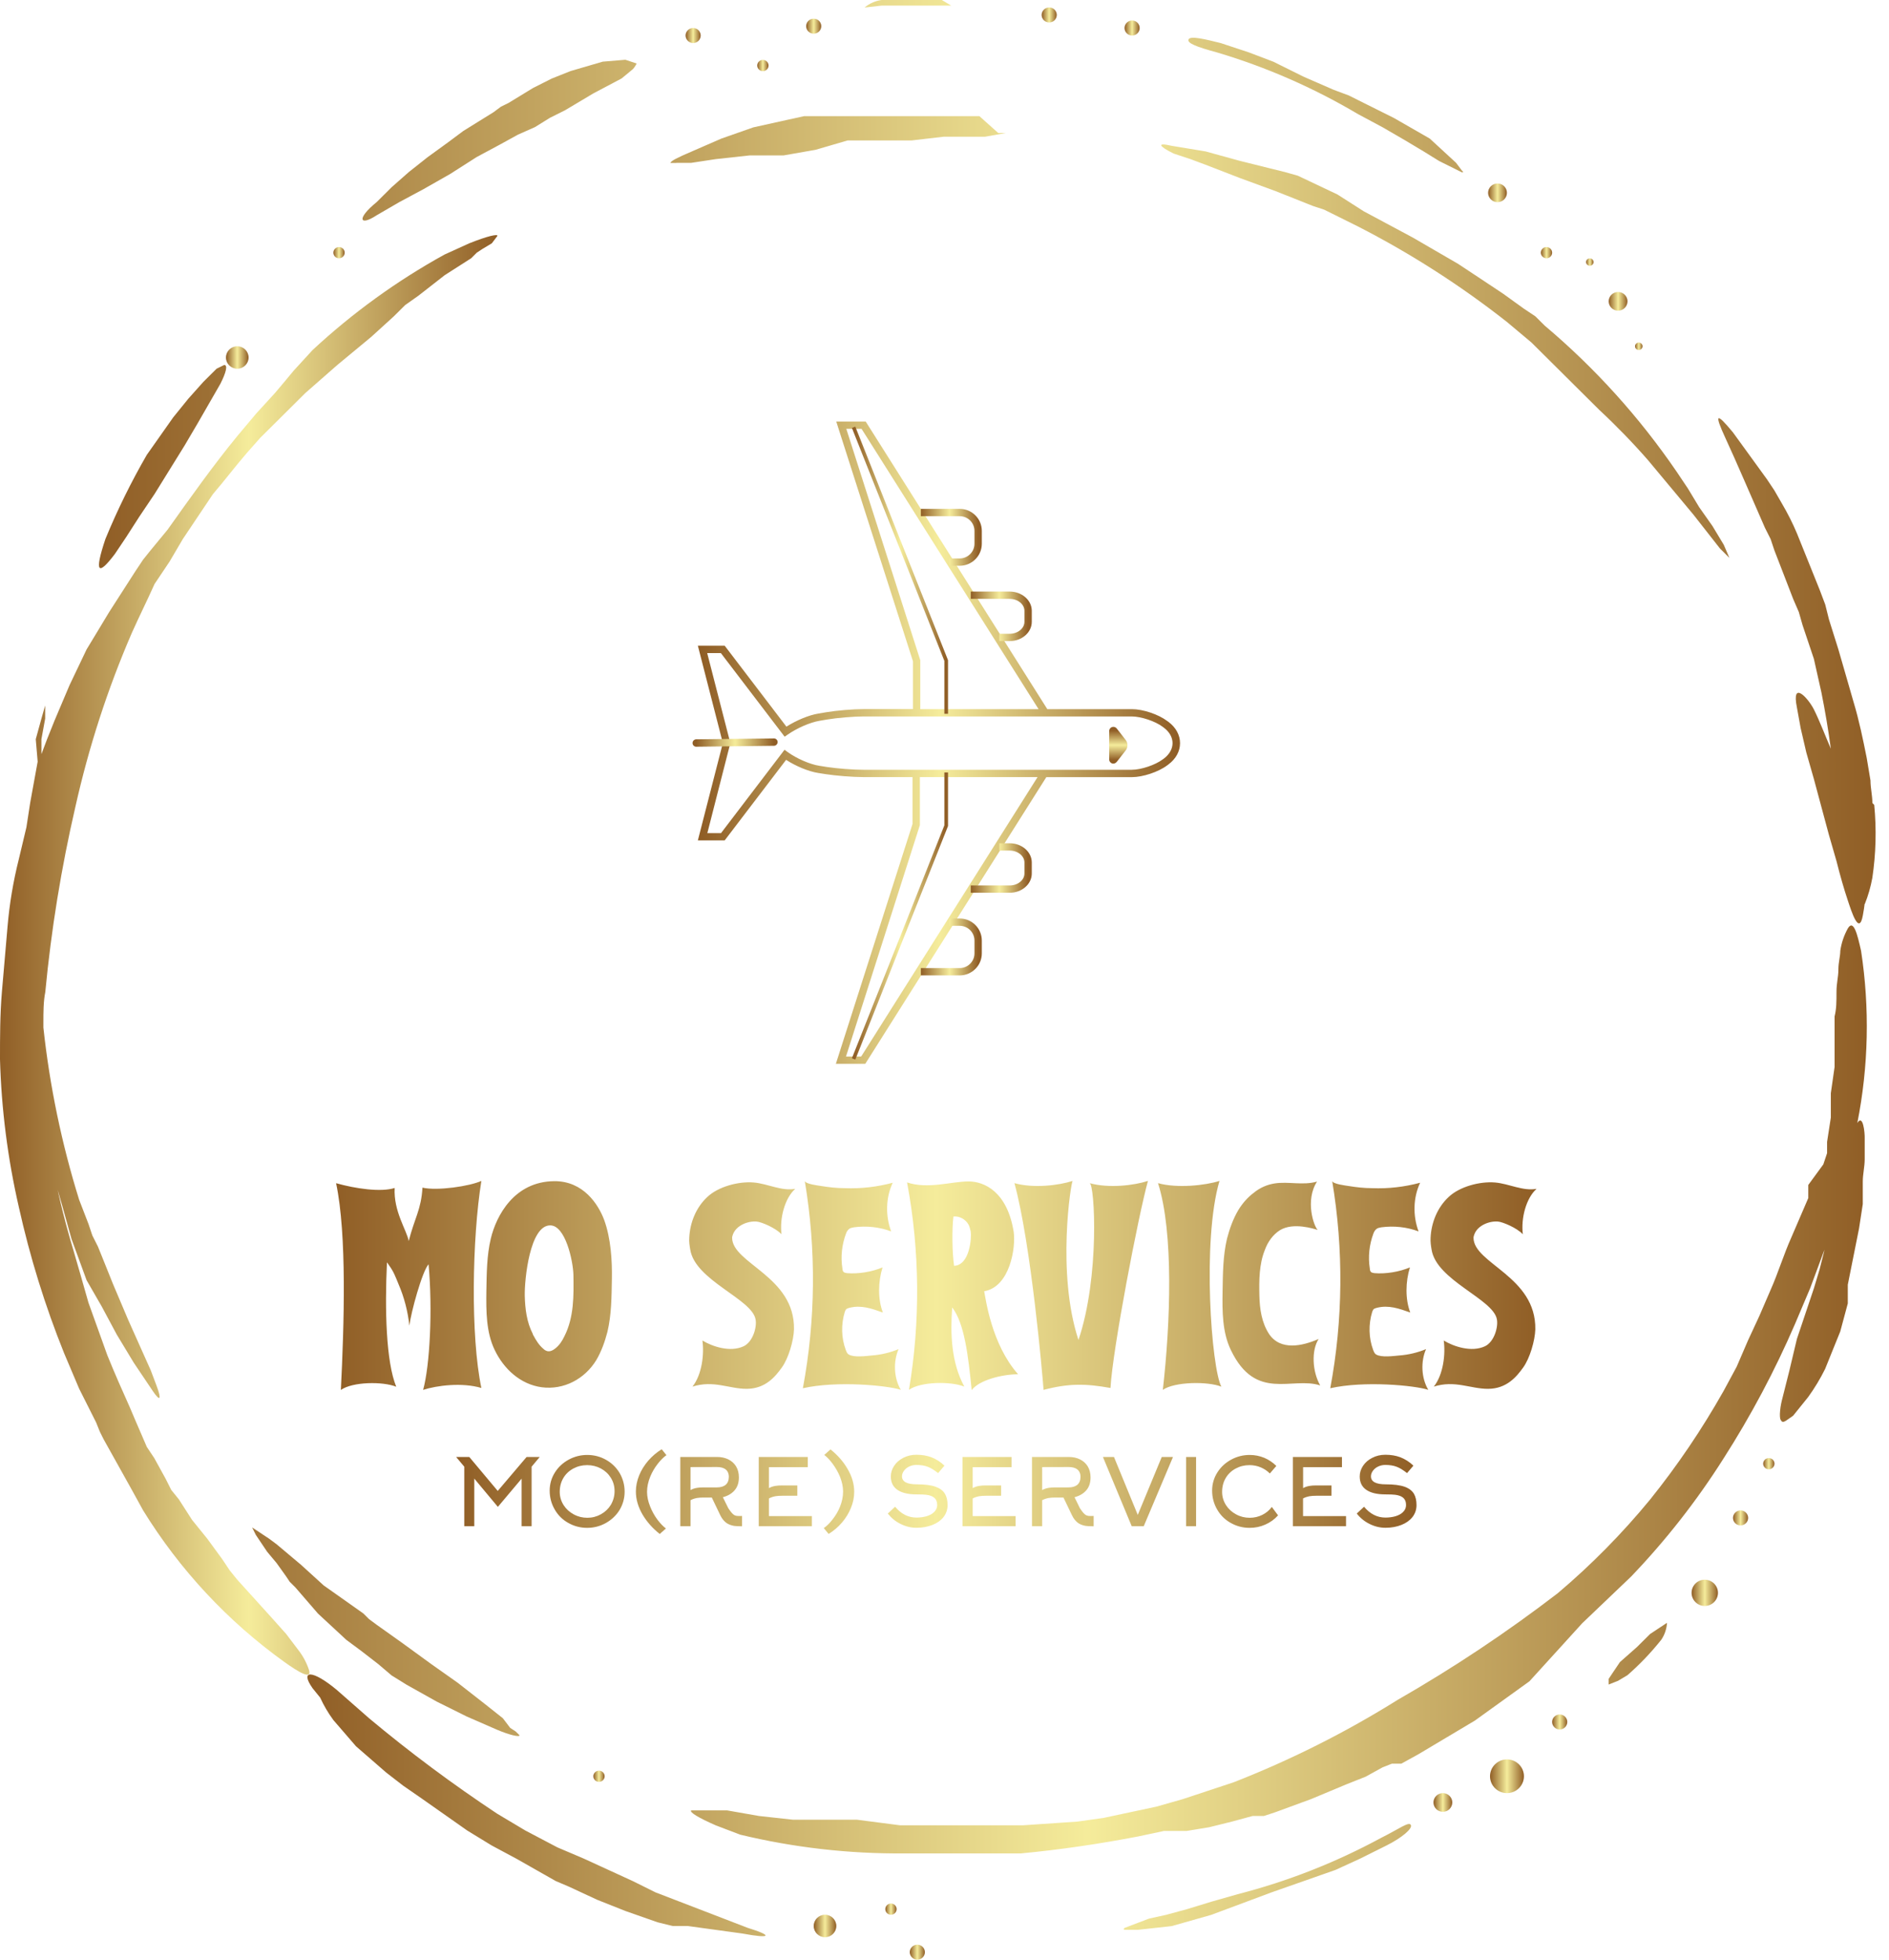 <svg width="135" height="140" viewBox="0 0 135 140" fill="none" xmlns="http://www.w3.org/2000/svg">
<g clip-path="url(#clip0_130_97)">
<path d="M133.812 57.363C133.812 56.826 133.676 56.294 133.676 55.757L133.408 54.152C133.14 52.813 132.868 51.478 132.464 50.139L131.924 48.267L131.383 46.396L130.711 44.259L130.444 43.19L130.039 42.121L129.231 40.115L128.423 38.108C128.113 37.371 127.751 36.657 127.347 35.971L126.807 35.033L126.539 34.631L126.271 34.23L123.847 30.889C122.635 29.419 122.503 29.549 123.307 31.29C124.115 33.031 125.191 35.569 126.135 37.707L126.539 38.509L126.807 39.312L127.479 41.048L128.151 42.789L128.555 43.722L128.823 44.66L129.631 47.068L130.171 49.476C130.439 50.815 130.664 52.15 130.843 53.489C130.439 52.551 130.035 51.483 129.631 50.68C129.227 49.877 128.014 48.543 128.419 50.545L128.686 52.015L129.09 53.755L129.358 54.693L129.626 55.631L130.166 57.638L130.707 59.645L131.247 61.516C131.515 62.585 131.787 63.523 132.055 64.325C132.323 65.128 132.863 66.864 133.131 65.394C133.399 63.924 133.131 64.727 133.267 64.591C133.512 63.989 133.69 63.359 133.808 62.72C134.066 60.993 134.113 59.243 133.944 57.503L133.812 57.363ZM26.922 15.377L28.538 14.439L30.286 13.501L31.231 12.964L32.175 12.427L34.059 11.223L35.807 10.285L37.019 9.618L38.231 9.081L39.307 8.414L40.383 7.877L42.404 6.673L44.424 5.605L45.232 4.937C45.368 4.802 45.5 4.536 45.5 4.536L44.692 4.27L43.075 4.405L40.787 5.073L39.439 5.609L38.095 6.286L36.343 7.355L35.802 7.621L35.262 8.022L34.186 8.689L33.11 9.357L32.034 10.159L30.554 11.233L29.206 12.301L27.994 13.37L26.918 14.439C25.438 15.643 25.71 16.179 26.922 15.377ZM35.939 122.752L34.59 121.683L32.706 120.213L31.762 119.546L30.817 118.879L28.797 117.409L26.913 116.069L26.372 115.668L25.968 115.267L25.024 114.599L24.08 113.932L23.135 113.265L21.519 111.795L19.771 110.325L19.231 109.923L18.019 109.121L18.286 109.657L19.095 110.861L19.767 111.664L20.438 112.602L20.706 113.003L21.11 113.405L22.727 115.276L24.747 117.147L25.287 117.549L25.828 117.95L27.04 118.888L27.984 119.691L29.06 120.358L31.212 121.562L33.364 122.631L35.516 123.569C36.46 123.97 37.132 124.105 37.132 123.97L36.864 123.704L36.46 123.438L35.939 122.752ZM8.208 39.578L9.016 38.374L9.961 36.904L10.501 36.101L11.041 35.299L12.117 33.563L13.193 31.827L14.138 30.221L15.754 27.412C16.158 26.609 16.294 26.073 16.022 26.073L15.481 26.339L15.077 26.74L14.537 27.277L13.461 28.481L12.921 29.148L12.38 29.815L11.436 31.155L10.492 32.494C9.373 34.431 8.382 36.442 7.532 38.509C6.728 40.917 6.996 41.183 8.208 39.578ZM86.964 3.743C90.502 4.793 93.889 6.277 97.061 8.157L98.814 9.095L100.43 10.033L101.773 10.836L102.849 11.503L104.466 12.306C104.602 12.306 104.602 12.306 104.466 12.171L104.062 11.634L102.178 9.898L99.617 8.428L98.541 7.891L97.465 7.355L96.389 6.818L95.313 6.417L93.161 5.479L91.005 4.41L89.252 3.743L87.232 3.075C86.156 2.809 85.08 2.539 84.944 2.809C84.812 3.075 85.484 3.341 86.964 3.743ZM63.002 0.401H67.982L67.31 0H63.002C62.555 0.061 62.137 0.247 61.789 0.537L63.002 0.401Z" fill="url(#paint0_linear_130_97)"/>
<path d="M22.073 119.275C21.895 118.743 21.618 118.244 21.265 117.805L20.457 116.737L19.381 115.533L18.169 114.193L16.957 112.854L16.416 112.187L16.149 111.785L15.881 111.384L14.805 109.914L14.264 109.247L13.724 108.579L12.78 107.109L12.239 106.442L11.835 105.639L11.027 104.169L10.759 103.768L10.492 103.367L10.088 102.429L9.684 101.495L9.284 100.553C8.744 99.349 8.208 98.145 7.668 96.81L6.996 94.939L6.324 93.067L6.056 92.129L5.789 91.191L5.248 89.32C4.708 87.537 4.262 85.755 3.9 83.972V84.238L4.44 86.109L5.112 88.517L6.188 91.457L6.728 92.395L7.269 93.333L8.344 95.34L9.557 97.347L10.905 99.353C11.445 100.156 11.577 100.021 11.173 98.952L10.769 97.883L10.229 96.679L9.153 94.271L8.077 91.733L7.809 91.065L7.541 90.398L7.001 89.059L6.597 88.256L6.329 87.453L5.657 85.713C4.407 81.704 3.552 77.583 3.101 73.411V73.01C3.101 72.343 3.101 71.54 3.237 70.873C3.66 66.416 4.379 61.997 5.389 57.633C6.343 53.373 7.691 49.21 9.43 45.197C9.97 43.993 10.506 42.924 11.046 41.72L12.122 40.115L13.066 38.509L14.142 36.904L15.218 35.299C16.026 34.361 16.835 33.292 17.643 32.359L18.587 31.29L19.128 30.753L19.668 30.217L20.744 29.148L21.284 28.611L21.552 28.345L21.82 28.079L24.108 26.073L26.532 24.066L28.148 22.596L28.957 21.793L29.901 21.126L31.785 19.656L33.669 18.452L34.073 18.051L34.477 17.785L35.149 17.383L35.553 16.847C35.553 16.711 34.881 16.847 33.533 17.383L31.766 18.186C28.355 20.067 25.193 22.358 22.341 25.004L20.993 26.474L20.326 27.277L19.649 28.079L18.305 29.549L16.957 31.155C15.204 33.292 13.593 35.569 11.976 37.842L10.764 39.312L10.229 39.979L9.961 40.381L9.693 40.782L8.749 42.252L7.804 43.722L6.996 45.061L6.592 45.729L6.188 46.396L4.976 48.935L3.9 51.473L3.632 52.141L3.364 52.808L2.96 53.877V52.808L3.228 51.338V50.4L2.96 51.338L2.556 52.808L2.692 54.413L2.424 55.883L2.157 57.353L1.889 59.094L1.348 61.367C0.944 62.972 0.677 64.577 0.54 66.183C0.404 67.788 0.273 69.258 0.136 70.863C0 72.469 0 74.074 0 75.675C0.099 79.231 0.55 82.768 1.348 86.24C2.138 89.796 3.218 93.287 4.581 96.67L5.657 99.209L6.869 101.617L7.137 102.284L7.405 102.821L8.077 104.025L8.749 105.229L9.42 106.433L10.229 107.903C12.841 112.14 16.271 115.822 20.326 118.734C21.265 119.406 22.341 120.078 22.073 119.275Z" fill="url(#paint1_linear_130_97)"/>
<path d="M53.44 137.727L46.844 135.189L46.036 134.787L45.227 134.386L43.475 133.583L41.727 132.781L40.783 132.379L39.838 131.978L37.55 130.774L35.53 129.57C32.354 127.465 29.295 125.193 26.377 122.752L24.089 120.745C22.341 119.275 21.397 119.275 22.341 120.61L22.881 121.277C23.14 121.842 23.455 122.379 23.826 122.883L25.442 124.754L27.594 126.625L28.806 127.563L30.155 128.497L33.387 130.769L35.135 131.838L36.888 132.776L38.772 133.845L39.716 134.381L40.66 134.783L42.681 135.721L44.701 136.523L46.989 137.326L48.065 137.592H49.141L53.046 138.129C55.193 138.53 55.193 138.264 53.44 137.727ZM83.868 10.967L85.08 11.368L86.156 11.769L88.58 12.707L91.136 13.645L91.808 13.911L92.48 14.177L93.828 14.714L94.636 14.98L95.445 15.381L97.061 16.184C100.82 18.111 104.381 20.393 107.698 23.002L109.451 24.472L110.259 25.275L111.067 26.077L112.683 27.683L113.087 28.084L113.491 28.485L114.3 29.288C115.526 30.431 116.696 31.635 117.8 32.9L121.033 36.778L121.977 37.982L122.921 39.186L123.593 39.853L123.189 38.915L122.381 37.576L121.437 36.237L120.628 34.897L119.82 33.693C117.166 29.811 113.999 26.301 110.395 23.263L109.723 22.596L108.915 22.059L107.435 20.991L106.627 20.454L105.819 19.917L104.203 18.849L102.586 17.911L100.97 16.973L99.218 16.035L97.465 15.097L95.581 13.893L92.752 12.553L91.808 12.287L90.732 12.021L88.58 11.485L86.156 10.817L83.731 10.416C82.655 10.164 82.792 10.43 83.868 10.967ZM132.736 80.229C133.54 76.174 133.629 72.011 133.004 67.928C132.736 66.724 132.464 65.655 132.06 66.323C131.783 66.822 131.599 67.363 131.519 67.928C131.519 68.329 131.383 68.731 131.383 69.267C131.383 69.804 131.247 70.205 131.247 70.873C131.247 71.54 131.247 72.077 131.111 72.613V76.225L130.843 78.097V79.837L130.575 81.578V82.381L130.307 83.183L129.231 84.653V85.591L128.827 86.529L128.423 87.467L128.019 88.405C127.479 89.609 127.075 90.944 126.539 92.148L125.731 94.019L124.923 95.76L124.519 96.698L124.115 97.636L123.175 99.377C121.639 102.097 119.886 104.692 117.922 107.133C115.93 109.555 113.722 111.795 111.325 113.82C107.689 116.611 103.864 119.159 99.88 121.441C96.168 123.76 92.25 125.729 88.167 127.325L84.53 128.529L82.646 129.066L80.762 129.467L78.878 129.869L76.994 130.135L73.089 130.401H64.336L61.24 129.999H56.663L54.239 129.733L51.951 129.332H49.395C49.259 129.467 49.935 129.869 51.148 130.401L52.9 131.068C56.734 131.992 60.667 132.44 64.613 132.407H72.963C75.791 132.141 78.483 131.74 81.307 131.203L83.191 130.802H84.807L86.424 130.536L88.04 130.135L89.52 129.733H90.328L91.136 129.467L93.692 128.529L96.248 127.461L96.92 127.195L97.592 126.929L98.804 126.261L99.476 125.995H100.148L101.36 125.328L103.38 124.124L105.401 122.92L109.305 120.111L113.073 115.967L116.574 112.625C119.05 110.04 121.258 107.221 123.17 104.202C125.134 101.136 126.845 97.916 128.287 94.575L129.363 92.036L130.307 89.497L130.575 88.83V88.564L130.035 90.701L129.631 92.041L129.227 93.245L128.823 94.449L128.418 95.653L127.878 97.925L127.338 100.067C127.263 100.375 127.216 100.688 127.202 101.005C127.202 101.271 127.202 101.407 127.338 101.542C127.474 101.677 127.742 101.407 128.146 101.141L129.222 99.806C129.682 99.171 130.086 98.499 130.434 97.799L130.974 96.46L131.515 95.125L132.055 93.119V91.779L132.323 90.44L132.591 89.101L132.859 87.761L133.126 86.021V84.415C133.126 83.879 133.263 83.347 133.263 82.81V81.34C133.277 80.897 133.14 79.562 132.736 80.229ZM48.324 11.634H49.4L51.152 11.368L53.577 11.102H56.001L58.289 10.701L60.577 10.033H65.154L67.442 9.767H70.402L71.882 9.501H71.341L69.993 8.297H57.472L56.259 8.563L53.835 9.1L51.547 9.903L49.395 10.841C48.451 11.242 47.915 11.508 47.915 11.643H48.324V11.634ZM98.677 131.311C95.445 133.061 92.01 134.409 88.444 135.324L86.56 135.861L84.807 136.397L83.327 136.799L82.115 137.065L80.363 137.732C80.226 137.867 80.363 137.867 80.499 137.867H81.307L83.731 137.601L86.56 136.799L87.636 136.397L88.712 135.996L89.788 135.595L90.864 135.193L93.152 134.391L95.44 133.588L97.192 132.785L99.077 131.847C100.153 131.311 100.961 130.643 100.829 130.377C100.698 130.107 100.021 130.639 98.677 131.311ZM117.927 116.732L116.982 117.67L115.77 118.739L115.23 119.541L114.962 119.943V120.344L115.634 120.078L116.306 119.677C117.189 118.907 118.002 118.053 118.73 117.138C118.97 116.779 119.111 116.363 119.134 115.934L117.927 116.732Z" fill="url(#paint2_linear_130_97)"/>
<path d="M58.961 138.395C59.407 138.395 59.769 138.035 59.769 137.592C59.769 137.149 59.407 136.789 58.961 136.789C58.515 136.789 58.153 137.149 58.153 137.592C58.153 138.035 58.515 138.395 58.961 138.395Z" fill="url(#paint3_linear_130_97)"/>
<path d="M65.558 140C65.854 140 66.098 139.762 66.098 139.463C66.098 139.169 65.858 138.927 65.558 138.927C65.262 138.927 65.017 139.165 65.017 139.463C65.022 139.762 65.262 140 65.558 140Z" fill="url(#paint4_linear_130_97)"/>
<path d="M42.808 127.297C43.029 127.297 43.212 127.115 43.212 126.896C43.212 126.677 43.029 126.495 42.808 126.495C42.582 126.495 42.404 126.677 42.404 126.896C42.404 127.115 42.582 127.297 42.808 127.297Z" fill="url(#paint5_linear_130_97)"/>
<path d="M63.674 136.789C63.899 136.789 64.078 136.612 64.078 136.388C64.078 136.164 63.899 135.987 63.674 135.987C63.448 135.987 63.27 136.164 63.27 136.388C63.27 136.612 63.448 136.789 63.674 136.789Z" fill="url(#paint6_linear_130_97)"/>
<path d="M103.117 129.435C103.488 129.435 103.789 129.136 103.789 128.767C103.789 128.399 103.488 128.1 103.117 128.1C102.746 128.1 102.445 128.399 102.445 128.767C102.445 129.136 102.746 129.435 103.117 129.435Z" fill="url(#paint7_linear_130_97)"/>
<path d="M107.698 128.1C108.37 128.1 108.91 127.559 108.91 126.896C108.91 126.233 108.37 125.692 107.698 125.692C107.031 125.692 106.486 126.233 106.486 126.896C106.486 127.559 107.026 128.1 107.698 128.1Z" fill="url(#paint8_linear_130_97)"/>
<path d="M111.466 123.555C111.762 123.555 112.007 123.317 112.007 123.018C112.007 122.724 111.767 122.481 111.466 122.481C111.166 122.481 110.926 122.719 110.926 123.018C110.926 123.312 111.17 123.555 111.466 123.555Z" fill="url(#paint9_linear_130_97)"/>
<path d="M121.831 114.73C122.353 114.73 122.776 114.31 122.776 113.792C122.776 113.274 122.353 112.854 121.831 112.854C121.31 112.854 120.892 113.274 120.892 113.792C120.892 114.31 121.314 114.73 121.831 114.73Z" fill="url(#paint10_linear_130_97)"/>
<path d="M124.392 108.976C124.688 108.976 124.932 108.738 124.932 108.439C124.932 108.145 124.693 107.903 124.392 107.903C124.096 107.903 123.852 108.141 123.852 108.439C123.852 108.738 124.091 108.976 124.392 108.976Z" fill="url(#paint11_linear_130_97)"/>
<path d="M126.412 104.967C126.633 104.967 126.816 104.79 126.816 104.566C126.816 104.342 126.638 104.165 126.412 104.165C126.187 104.165 126.008 104.347 126.008 104.566C126.008 104.785 126.187 104.967 126.412 104.967Z" fill="url(#paint12_linear_130_97)"/>
<path d="M58.153 2.408C58.449 2.408 58.693 2.17 58.693 1.871C58.693 1.573 58.454 1.335 58.153 1.335C57.852 1.335 57.613 1.573 57.613 1.871C57.613 2.17 57.857 2.408 58.153 2.408Z" fill="url(#paint13_linear_130_97)"/>
<path d="M49.536 3.075C49.832 3.075 50.076 2.837 50.076 2.539C50.076 2.245 49.837 2.002 49.536 2.002C49.235 2.002 48.996 2.24 48.996 2.539C49 2.837 49.24 3.075 49.536 3.075Z" fill="url(#paint14_linear_130_97)"/>
<path d="M54.521 5.082C54.746 5.082 54.925 4.905 54.925 4.681C54.925 4.461 54.746 4.279 54.521 4.279C54.295 4.279 54.117 4.457 54.117 4.681C54.117 4.9 54.295 5.082 54.521 5.082Z" fill="url(#paint15_linear_130_97)"/>
<path d="M74.983 1.605C75.279 1.605 75.523 1.367 75.523 1.069C75.523 0.77 75.284 0.532 74.983 0.532C74.687 0.532 74.442 0.77 74.442 1.069C74.442 1.367 74.687 1.605 74.983 1.605Z" fill="url(#paint16_linear_130_97)"/>
<path d="M80.908 2.539C81.204 2.539 81.448 2.301 81.448 2.002C81.448 1.708 81.208 1.465 80.908 1.465C80.607 1.465 80.367 1.703 80.367 2.002C80.367 2.301 80.607 2.539 80.908 2.539Z" fill="url(#paint17_linear_130_97)"/>
<path d="M107.022 14.443C107.393 14.443 107.694 14.145 107.694 13.776C107.694 13.407 107.393 13.109 107.022 13.109C106.65 13.109 106.35 13.407 106.35 13.776C106.35 14.14 106.65 14.443 107.022 14.443Z" fill="url(#paint18_linear_130_97)"/>
<path d="M110.522 18.452C110.743 18.452 110.926 18.275 110.926 18.051C110.926 17.831 110.743 17.649 110.522 17.649C110.296 17.649 110.118 17.827 110.118 18.051C110.118 18.275 110.301 18.452 110.522 18.452Z" fill="url(#paint19_linear_130_97)"/>
<path d="M115.639 22.195C116.01 22.195 116.311 21.896 116.311 21.527C116.311 21.159 116.01 20.86 115.639 20.86C115.267 20.86 114.967 21.159 114.967 21.527C114.967 21.896 115.267 22.195 115.639 22.195Z" fill="url(#paint20_linear_130_97)"/>
<path d="M117.119 25.004C117.269 25.004 117.386 24.883 117.386 24.738C117.386 24.589 117.264 24.472 117.119 24.472C116.968 24.472 116.851 24.593 116.851 24.738C116.851 24.887 116.973 25.004 117.119 25.004Z" fill="url(#paint21_linear_130_97)"/>
<path d="M113.618 18.988C113.769 18.988 113.886 18.867 113.886 18.723C113.886 18.573 113.764 18.456 113.618 18.456C113.468 18.456 113.35 18.578 113.35 18.723C113.35 18.867 113.473 18.988 113.618 18.988Z" fill="url(#paint22_linear_130_97)"/>
<path d="M24.23 18.452C24.451 18.452 24.634 18.275 24.634 18.051C24.634 17.831 24.456 17.649 24.23 17.649C24.009 17.649 23.826 17.827 23.826 18.051C23.826 18.275 24.005 18.452 24.23 18.452Z" fill="url(#paint23_linear_130_97)"/>
<path d="M16.957 26.343C17.403 26.343 17.765 25.984 17.765 25.541C17.765 25.097 17.403 24.738 16.957 24.738C16.51 24.738 16.149 25.097 16.149 25.541C16.149 25.984 16.51 26.343 16.957 26.343Z" fill="url(#paint24_linear_130_97)"/>
<path d="M61.837 76.001H59.736L65.215 58.865V55.515H61.705C60.958 55.515 59.764 55.421 59.036 55.309L58.472 55.221C57.791 55.113 56.88 54.74 56.18 54.283L51.791 60.037H49.874L51.66 53.083L49.874 46.13H51.791L56.203 51.912C56.917 51.459 57.8 51.091 58.477 50.979L59.055 50.881C59.783 50.759 60.981 50.657 61.719 50.657H65.248V47.245L59.764 30.114H61.86L61.865 30.109L74.847 50.661H80.889C81.683 50.661 82.796 51.035 83.421 51.511L83.506 51.571C84.041 51.973 84.333 52.514 84.333 53.093C84.333 53.671 84.037 54.213 83.506 54.609L83.501 54.614L83.417 54.675C82.787 55.151 81.673 55.519 80.889 55.519H74.776L61.837 76.001ZM60.46 75.479H61.545L74.151 55.515H65.741V58.945L60.46 75.479ZM50.551 59.519H51.528L56.067 53.564L56.278 53.718C56.927 54.189 57.885 54.605 58.552 54.707L59.116 54.796C59.821 54.903 60.977 54.992 61.7 54.992H80.884C81.551 54.992 82.566 54.651 83.097 54.25L83.182 54.189C83.576 53.891 83.797 53.499 83.797 53.093C83.797 52.682 83.581 52.29 83.182 51.991L83.097 51.926C82.566 51.525 81.551 51.184 80.879 51.184H61.71C60.991 51.184 59.835 51.282 59.13 51.399L58.552 51.497C57.89 51.609 56.959 52.015 56.283 52.486L56.076 52.631L51.519 46.657H50.541L52.195 53.088L50.551 59.519ZM65.774 50.661H74.222L61.573 30.637H60.483L65.769 47.166V50.661H65.774Z" fill="url(#paint25_linear_130_97)"/>
<path d="M68.584 69.683H65.811V69.16H68.584C69.166 69.16 69.641 68.689 69.641 68.11V67.191C69.641 66.612 69.166 66.141 68.584 66.141H67.851V65.618H68.584C69.457 65.618 70.167 66.323 70.167 67.191V68.11C70.167 68.978 69.457 69.683 68.584 69.683Z" fill="url(#paint26_linear_130_97)"/>
<path d="M68.584 40.418H67.851V39.895H68.584C69.166 39.895 69.641 39.424 69.641 38.845V37.926C69.641 37.347 69.166 36.876 68.584 36.876H65.811V36.353H68.584C69.457 36.353 70.167 37.058 70.167 37.926V38.845C70.167 39.713 69.457 40.418 68.584 40.418Z" fill="url(#paint27_linear_130_97)"/>
<path d="M72.154 63.779H69.378V63.257H72.154C72.737 63.257 73.212 62.874 73.212 62.403V61.619C73.212 61.147 72.737 60.765 72.154 60.765H71.421V60.242H72.154C73.028 60.242 73.738 60.858 73.738 61.619V62.403C73.738 63.163 73.028 63.779 72.154 63.779Z" fill="url(#paint28_linear_130_97)"/>
<path d="M72.154 45.799H71.421V45.276H72.154C72.737 45.276 73.212 44.893 73.212 44.422V43.638C73.212 43.167 72.737 42.784 72.154 42.784H69.378V42.261H72.154C73.028 42.261 73.738 42.877 73.738 43.638V44.422C73.738 45.183 73.028 45.799 72.154 45.799Z" fill="url(#paint29_linear_130_97)"/>
<path d="M80.24 53.032C80.33 53.144 80.33 53.331 80.24 53.447L79.611 54.255C79.569 54.31 79.531 54.297 79.531 54.227V52.252C79.531 52.178 79.569 52.169 79.611 52.224L80.24 53.032Z" fill="url(#paint30_linear_130_97)"/>
<path d="M79.564 54.553C79.531 54.553 79.498 54.549 79.475 54.539C79.376 54.507 79.268 54.409 79.268 54.227V52.253C79.268 52.071 79.371 51.973 79.475 51.94C79.573 51.907 79.719 51.921 79.827 52.066L80.452 52.869C80.616 53.074 80.616 53.391 80.452 53.606L79.822 54.413C79.742 54.516 79.648 54.553 79.564 54.553ZM79.794 52.887V53.587L80.029 53.284C80.048 53.261 80.043 53.209 80.029 53.191L79.794 52.887ZM79.404 52.383C79.404 52.388 79.404 52.388 79.404 52.383V52.383Z" fill="url(#paint31_linear_130_97)"/>
<path d="M49.757 53.345C49.611 53.345 49.494 53.228 49.494 53.083C49.494 52.939 49.611 52.817 49.757 52.817L55.306 52.752C55.306 52.752 55.306 52.752 55.31 52.752C55.456 52.752 55.574 52.869 55.574 53.013C55.574 53.158 55.456 53.279 55.31 53.279L49.757 53.345Z" fill="url(#paint32_linear_130_97)"/>
<path d="M67.752 50.993H67.489V47.213L60.883 30.571L61.127 30.478L67.752 47.166V50.993Z" fill="url(#paint33_linear_130_97)"/>
<path d="M61.127 75.698L60.883 75.605L60.93 75.483L67.489 58.963V55.183H67.752V59.01L67.743 59.033L61.127 75.698Z" fill="url(#paint34_linear_130_97)"/>
<path d="M34.402 84.364C33.74 88.475 33.622 95.452 34.402 99.157C33.03 98.747 31.221 98.975 30.239 99.293C30.719 97.566 30.925 93.567 30.629 90.319C30.174 90.818 29.37 93.749 29.257 94.705C29.145 93.683 28.891 92.685 28.477 91.728C28.271 91.229 28.134 90.841 27.815 90.412C27.768 90.323 27.702 90.253 27.655 90.183C27.495 93.548 27.585 97.272 28.318 99.069C27.359 98.681 25.207 98.705 24.361 99.297C24.592 94.64 24.799 88.209 24.019 84.527C25.39 84.915 27.223 85.185 28.205 84.868C28.116 86.548 29.074 87.892 29.21 88.662C29.624 87.024 30.103 86.413 30.192 84.845C31.25 85.087 33.556 84.747 34.402 84.364ZM43.179 87.155C43.658 88.471 43.752 90.062 43.729 91.359C43.705 92.657 43.705 93.903 43.409 95.153C43.226 95.858 42.972 96.563 42.61 97.174C41.788 98.513 40.299 99.311 38.72 99.106C37.188 98.901 36 97.79 35.356 96.446C34.74 95.172 34.74 93.674 34.759 92.241C34.783 90.967 34.783 89.717 35.079 88.471C35.469 86.856 36.747 84.406 39.608 84.383C41.69 84.364 42.765 86.044 43.179 87.155ZM38.076 95.293C38.076 95.34 38.1 95.363 38.123 95.405C38.307 95.746 38.513 96.087 38.809 96.339C39.082 96.614 39.359 96.591 39.678 96.339C39.974 96.11 40.181 95.793 40.341 95.452C41.027 94.089 41.004 92.568 40.98 91.065C40.956 90.09 40.407 87.519 39.312 87.542C37.87 87.542 37.48 91.383 37.503 92.563C37.527 93.52 37.644 94.453 38.076 95.293ZM56.743 94.971C56.72 95.765 56.353 97.039 55.874 97.697C55.418 98.331 54.709 99.218 53.356 99.218C52.097 99.218 51.002 98.583 49.489 99.059C50.175 98.196 50.335 96.717 50.198 95.765C50.908 96.199 52.191 96.628 53.149 96.175C53.812 95.858 54.112 94.789 53.995 94.243C53.722 92.787 49.672 91.471 49.329 89.269C49.282 88.998 49.235 88.699 49.259 88.429C49.306 87.36 49.738 86.268 50.541 85.521C51.321 84.77 52.783 84.387 53.858 84.476C54.888 84.565 55.851 85.111 56.833 84.929C56.076 85.61 55.71 87.043 55.851 88.177C55.437 87.724 54.408 87.29 54.065 87.267C53.445 87.22 52.646 87.537 52.393 88.153C52.369 88.223 52.322 88.335 52.322 88.424C52.331 90.272 56.814 91.177 56.743 94.971ZM57.378 99.176C58.294 94.29 58.336 89.269 57.514 84.359C57.537 84.588 58.519 84.7 58.656 84.723C59.229 84.817 59.797 84.882 60.371 84.882C61.536 84.929 62.682 84.793 63.8 84.495C63.298 85.563 63.274 86.856 63.688 87.971C62.842 87.654 61.926 87.561 61.033 87.677C60.897 87.701 60.784 87.724 60.69 87.789C60.577 87.878 60.507 87.995 60.46 88.13C60.164 88.923 60.07 89.787 60.206 90.631C60.206 90.725 60.23 90.79 60.277 90.86C60.347 90.93 60.436 90.93 60.53 90.953C61.353 91.023 62.316 90.86 63.072 90.543C62.753 91.565 62.729 92.815 63.096 93.767C62.273 93.473 61.541 93.221 60.718 93.427C60.629 93.45 60.559 93.473 60.488 93.515C60.441 93.562 60.394 93.651 60.375 93.721C60.103 94.607 60.122 95.583 60.446 96.446C60.493 96.558 60.535 96.693 60.653 96.763C61.019 96.992 61.888 96.875 62.321 96.833C62.959 96.787 63.627 96.628 64.219 96.381C63.829 97.267 63.876 98.448 64.378 99.288C63.392 98.971 59.802 98.63 57.378 99.176ZM70.336 92.246C70.449 92.815 70.862 96.04 72.76 98.177C71.638 98.177 69.97 98.588 69.443 99.311C69.194 96.81 68.917 94.519 68.048 93.403C67.912 95.289 67.977 97.333 68.917 99.059C67.959 98.672 65.807 98.695 64.961 99.288C65.783 94.402 65.741 89.357 64.825 84.471C66.309 84.971 68.006 84.401 69.218 84.401C70.341 84.401 71.985 85.129 72.446 88.013C72.601 89.11 72.187 91.929 70.336 92.246ZM68.184 90.431C69.307 90.384 69.443 88.433 69.373 87.976C69.326 87.817 69.302 87.635 69.213 87.477C69.006 87.113 68.574 86.861 68.137 86.907C68.024 87.817 68.048 89.521 68.184 90.431ZM82.04 84.364C81.354 86.842 79.522 96.339 79.362 99.157C77.6 98.84 76.388 98.817 74.579 99.293C74.508 98.271 73.686 88.863 72.497 84.523C73.869 84.91 75.678 84.681 76.66 84.364C76.547 84.411 75.495 90.953 77.074 95.727C78.605 91.205 78.239 84.616 77.872 84.523C79.249 84.91 81.077 84.681 82.04 84.364ZM87.152 84.364C85.893 88.634 86.579 97.771 87.288 99.064C86.33 98.677 83.948 98.7 83.102 99.293C83.651 94.5 83.882 88.046 82.759 84.523C84.131 84.91 86.165 84.681 87.152 84.364ZM89.614 85.204C90.027 84.863 90.53 84.635 91.08 84.546C92.085 84.387 93.114 84.705 94.124 84.411C93.255 85.75 93.894 87.612 94.171 87.864C93.918 87.794 92.433 87.295 91.47 87.887C90.967 88.205 90.6 88.727 90.394 89.297C89.98 90.319 89.98 91.481 90.004 92.568C90.027 93.52 90.164 94.477 90.69 95.293C91.512 96.521 93.091 96.157 94.237 95.657C93.711 96.474 93.781 97.977 94.35 98.975C92.339 98.317 89.75 100.156 87.969 96.455C87.349 95.181 87.349 93.683 87.373 92.251C87.396 90.977 87.396 89.726 87.692 88.48C87.875 87.775 88.129 87.071 88.491 86.459C88.787 85.974 89.153 85.545 89.614 85.204ZM95.069 99.176C95.985 94.29 96.027 89.269 95.205 84.359C95.228 84.588 96.21 84.7 96.347 84.723C96.92 84.817 97.489 84.882 98.062 84.882C99.227 84.929 100.373 84.793 101.492 84.495C100.989 85.563 100.965 86.856 101.379 87.971C100.533 87.654 99.617 87.561 98.724 87.677C98.588 87.701 98.475 87.724 98.381 87.789C98.268 87.878 98.198 87.995 98.151 88.13C97.855 88.923 97.761 89.787 97.897 90.631C97.897 90.725 97.921 90.79 97.968 90.86C98.038 90.93 98.127 90.93 98.221 90.953C99.044 91.023 100.007 90.86 100.763 90.543C100.444 91.565 100.42 92.815 100.787 93.767C99.965 93.473 99.232 93.221 98.409 93.427C98.32 93.45 98.25 93.473 98.179 93.515C98.132 93.562 98.09 93.651 98.066 93.721C97.794 94.607 97.813 95.583 98.137 96.446C98.184 96.558 98.226 96.693 98.344 96.763C98.71 96.992 99.579 96.875 100.016 96.833C100.655 96.787 101.322 96.628 101.914 96.381C101.524 97.267 101.571 98.448 102.074 99.288C101.083 98.971 97.493 98.63 95.069 99.176ZM109.723 94.971C109.7 95.765 109.333 97.039 108.854 97.697C108.398 98.331 107.689 99.218 106.336 99.218C105.077 99.218 103.977 98.583 102.469 99.059C103.155 98.196 103.315 96.717 103.178 95.765C103.888 96.199 105.17 96.628 106.129 96.175C106.791 95.858 107.087 94.789 106.975 94.243C106.702 92.787 102.652 91.471 102.309 89.269C102.262 88.998 102.22 88.699 102.239 88.429C102.286 87.36 102.718 86.268 103.521 85.521C104.301 84.77 105.762 84.387 106.838 84.476C107.867 84.565 108.831 85.111 109.813 84.929C109.056 85.61 108.69 87.043 108.831 88.177C108.417 87.724 107.388 87.29 107.045 87.267C106.43 87.22 105.626 87.537 105.377 88.153C105.354 88.223 105.307 88.335 105.307 88.424C105.307 90.272 109.789 91.177 109.723 94.971Z" fill="url(#paint35_linear_130_97)"/>
<path d="M37.282 105.63L35.581 107.651L33.895 105.63V109.032H33.181V104.781L32.598 104.085H33.538L35.572 106.512L37.635 104.085H38.574L37.992 104.781V109.032H37.278V105.63H37.282ZM43.921 106.526C43.921 106.171 43.832 105.854 43.649 105.565C43.475 105.285 43.24 105.07 42.939 104.907C42.639 104.748 42.314 104.669 41.962 104.669C41.596 104.669 41.267 104.753 40.966 104.916C40.665 105.079 40.43 105.303 40.261 105.588C40.087 105.882 40.003 106.213 40.003 106.577C40.003 106.923 40.097 107.24 40.285 107.534C40.463 107.809 40.703 108.024 41.004 108.187C41.304 108.351 41.628 108.43 41.976 108.43C42.324 108.43 42.648 108.346 42.949 108.178C43.249 108.01 43.484 107.786 43.658 107.501C43.832 107.198 43.921 106.876 43.921 106.526ZM44.64 106.568C44.64 107.044 44.513 107.483 44.269 107.889C44.029 108.271 43.7 108.579 43.292 108.808C42.878 109.037 42.437 109.149 41.962 109.149C41.469 109.149 41.013 109.027 40.599 108.789C40.195 108.561 39.876 108.243 39.646 107.842C39.406 107.431 39.284 106.979 39.284 106.489C39.284 106.017 39.411 105.579 39.664 105.182C39.904 104.804 40.233 104.501 40.642 104.277C41.055 104.053 41.497 103.941 41.967 103.941C42.451 103.941 42.902 104.057 43.315 104.291C43.719 104.519 44.039 104.832 44.278 105.224C44.518 105.639 44.64 106.083 44.64 106.568ZM47.29 103.535L47.628 103.955C47.417 104.104 47.215 104.309 47.013 104.566C46.787 104.855 46.609 105.159 46.477 105.476C46.322 105.854 46.242 106.218 46.242 106.577C46.242 106.913 46.318 107.268 46.468 107.637C46.599 107.963 46.769 108.276 46.989 108.57C47.191 108.836 47.389 109.041 47.591 109.195L47.149 109.587C46.642 109.186 46.238 108.729 45.932 108.22C45.608 107.669 45.444 107.114 45.444 106.554C45.444 106.171 45.523 105.784 45.678 105.401C45.829 105.028 46.045 104.683 46.322 104.356C46.609 104.029 46.928 103.754 47.29 103.535ZM49.348 104.809V106.451C49.484 106.372 49.639 106.321 49.808 106.293C49.935 106.269 50.095 106.26 50.288 106.26H51.237C51.5 106.26 51.707 106.199 51.852 106.083C52.007 105.952 52.087 105.761 52.087 105.504C52.087 105.261 52.003 105.079 51.838 104.958C51.697 104.855 51.495 104.804 51.237 104.804L49.348 104.809ZM51.476 108.248L50.87 106.983H50.288C50.105 106.983 49.945 106.993 49.808 107.016C49.639 107.049 49.484 107.1 49.348 107.175V109.032H48.62V104.085H51.237C51.542 104.085 51.815 104.141 52.05 104.258C52.285 104.375 52.468 104.538 52.599 104.748C52.736 104.972 52.806 105.238 52.806 105.546C52.806 105.915 52.707 106.223 52.505 106.461C52.303 106.699 52.021 106.867 51.66 106.96L52.05 107.749C52.162 107.912 52.247 108.029 52.308 108.094C52.383 108.178 52.458 108.234 52.524 108.262C52.595 108.29 52.684 108.304 52.797 108.304H52.872L53.032 108.299V109.037C52.773 109.037 52.581 109.027 52.458 109.009C52.252 108.971 52.073 108.906 51.923 108.803C51.744 108.677 51.594 108.491 51.476 108.248ZM54.953 107.049V108.309H58.021V109.032H54.225V104.085H57.73V104.813H54.953V106.311C55.09 106.232 55.245 106.181 55.414 106.153C55.541 106.129 55.7 106.12 55.893 106.12H56.983V106.857H55.893C55.71 106.857 55.55 106.867 55.414 106.89C55.245 106.923 55.09 106.974 54.953 107.049ZM61.047 106.573C61.047 106.955 60.972 107.343 60.812 107.725C60.662 108.103 60.446 108.449 60.173 108.771C59.896 109.093 59.581 109.363 59.219 109.583L58.872 109.167C59.078 109.027 59.285 108.827 59.487 108.565C59.713 108.281 59.896 107.977 60.028 107.651C60.178 107.277 60.253 106.913 60.253 106.559C60.253 106.223 60.178 105.868 60.032 105.499C59.901 105.177 59.722 104.869 59.506 104.571C59.309 104.305 59.111 104.095 58.909 103.941L59.351 103.544C59.858 103.95 60.263 104.407 60.559 104.916C60.887 105.467 61.047 106.017 61.047 106.573ZM67.719 107.525C67.719 107.847 67.62 108.136 67.423 108.388C67.23 108.626 66.967 108.813 66.634 108.943C66.295 109.074 65.919 109.144 65.497 109.144C65.111 109.144 64.731 109.055 64.369 108.873C64.002 108.696 63.697 108.444 63.448 108.127L63.97 107.641C64.402 108.159 64.909 108.416 65.497 108.416C65.755 108.416 65.99 108.383 66.206 108.323C66.441 108.253 66.624 108.155 66.756 108.024C66.901 107.884 66.977 107.716 66.977 107.52C66.977 107.287 66.901 107.109 66.756 106.988C66.629 106.885 66.446 106.82 66.201 106.787C66.06 106.769 65.826 106.759 65.501 106.759C64.905 106.759 64.449 106.652 64.134 106.433C63.819 106.218 63.664 105.896 63.664 105.476C63.664 105.21 63.744 104.958 63.899 104.72C64.059 104.482 64.275 104.291 64.547 104.151C64.834 104.001 65.149 103.927 65.497 103.927C65.887 103.927 66.244 103.987 66.558 104.104C66.897 104.235 67.212 104.435 67.498 104.706L67.042 105.238C66.77 105.023 66.526 104.869 66.3 104.785C66.079 104.701 65.807 104.655 65.492 104.655C65.309 104.655 65.139 104.692 64.98 104.767C64.82 104.841 64.698 104.944 64.604 105.07C64.51 105.196 64.463 105.331 64.463 105.471C64.463 105.849 64.815 106.041 65.525 106.041C66.089 106.041 66.535 106.097 66.864 106.213C67.174 106.325 67.4 106.493 67.531 106.717C67.658 106.932 67.719 107.193 67.719 107.525ZM69.514 107.049V108.309H72.582V109.032H68.786V104.085H72.291V104.813H69.514V106.311C69.65 106.232 69.805 106.181 69.974 106.153C70.096 106.129 70.261 106.12 70.454 106.12H71.544V106.857H70.454C70.27 106.857 70.111 106.867 69.974 106.89C69.805 106.923 69.65 106.974 69.514 107.049ZM74.48 104.809V106.451C74.616 106.372 74.771 106.321 74.941 106.293C75.067 106.269 75.227 106.26 75.42 106.26H76.369C76.632 106.26 76.834 106.199 76.984 106.083C77.139 105.952 77.219 105.761 77.219 105.504C77.219 105.261 77.135 105.079 76.97 104.958C76.829 104.855 76.627 104.804 76.369 104.804L74.48 104.809ZM76.609 108.248L76.002 106.983H75.42C75.237 106.983 75.077 106.993 74.941 107.016C74.771 107.049 74.616 107.1 74.48 107.175V109.032H73.752V104.085H76.369C76.674 104.085 76.947 104.141 77.182 104.258C77.417 104.375 77.6 104.538 77.731 104.748C77.868 104.972 77.938 105.238 77.938 105.546C77.938 105.915 77.84 106.223 77.638 106.461C77.435 106.699 77.153 106.867 76.792 106.96L77.177 107.749C77.29 107.912 77.374 108.029 77.435 108.094C77.511 108.178 77.586 108.234 77.652 108.262C77.722 108.29 77.811 108.304 77.924 108.304H77.999L78.159 108.299V109.037C77.901 109.037 77.708 109.027 77.586 109.009C77.374 108.971 77.196 108.906 77.05 108.803C76.876 108.677 76.726 108.491 76.609 108.248ZM83.83 104.085L81.739 109.032H80.879L78.822 104.085H79.611L81.312 108.225L83.027 104.085H83.83ZM85.479 109.032H84.765V104.085H85.479V109.032ZM91.216 104.725L90.751 105.266C90.568 105.079 90.352 104.935 90.098 104.827C89.844 104.72 89.576 104.669 89.299 104.669C88.933 104.669 88.604 104.753 88.303 104.916C88.002 105.079 87.767 105.303 87.598 105.588C87.424 105.882 87.34 106.213 87.34 106.577C87.34 106.923 87.434 107.24 87.622 107.534C87.8 107.809 88.04 108.024 88.341 108.187C88.641 108.351 88.966 108.43 89.313 108.43C89.633 108.43 89.933 108.36 90.206 108.225C90.483 108.089 90.713 107.898 90.892 107.655L91.338 108.257C91.085 108.542 90.779 108.761 90.427 108.915C90.074 109.074 89.698 109.149 89.304 109.149C88.81 109.149 88.355 109.027 87.941 108.789C87.537 108.561 87.218 108.243 86.987 107.842C86.748 107.431 86.626 106.979 86.626 106.489C86.626 106.017 86.752 105.579 87.006 105.182C87.246 104.804 87.575 104.501 87.984 104.277C88.397 104.053 88.839 103.941 89.308 103.941C89.68 103.941 90.027 104.011 90.366 104.151C90.676 104.286 90.962 104.477 91.216 104.725ZM93.124 107.049V108.309H96.196V109.032H92.4V104.085H95.905V104.813H93.128V106.311C93.265 106.232 93.42 106.181 93.589 106.153C93.716 106.129 93.875 106.12 94.068 106.12H95.158V106.857H94.068C93.885 106.857 93.725 106.867 93.589 106.89C93.415 106.923 93.26 106.974 93.124 107.049ZM101.233 107.525C101.233 107.847 101.134 108.136 100.937 108.388C100.745 108.626 100.481 108.813 100.148 108.943C99.814 109.074 99.434 109.144 99.011 109.144C98.626 109.144 98.245 109.055 97.883 108.873C97.517 108.696 97.211 108.444 96.962 108.127L97.484 107.641C97.916 108.159 98.424 108.416 99.011 108.416C99.269 108.416 99.504 108.383 99.72 108.323C99.955 108.253 100.138 108.155 100.265 108.024C100.411 107.884 100.486 107.716 100.486 107.52C100.486 107.287 100.411 107.109 100.265 106.988C100.143 106.885 99.955 106.82 99.711 106.787C99.57 106.769 99.335 106.759 99.011 106.759C98.414 106.759 97.958 106.652 97.644 106.433C97.329 106.218 97.174 105.896 97.174 105.476C97.174 105.21 97.254 104.958 97.409 104.72C97.568 104.482 97.784 104.291 98.062 104.151C98.348 104.001 98.663 103.927 99.011 103.927C99.401 103.927 99.758 103.987 100.073 104.104C100.411 104.235 100.726 104.435 101.012 104.706L100.557 105.238C100.284 105.023 100.04 104.869 99.814 104.785C99.593 104.701 99.321 104.655 99.006 104.655C98.823 104.655 98.654 104.692 98.494 104.767C98.334 104.841 98.212 104.944 98.118 105.07C98.024 105.196 97.977 105.331 97.977 105.471C97.977 105.849 98.329 106.041 99.039 106.041C99.603 106.041 100.054 106.097 100.383 106.213C100.693 106.325 100.918 106.493 101.05 106.717C101.172 106.932 101.233 107.193 101.233 107.525Z" fill="url(#paint36_linear_130_97)"/>
</g>
<defs>
<linearGradient id="paint0_linear_130_97" x1="7.073" y1="62.01" x2="134.043" y2="62.01" gradientUnits="userSpaceOnUse">
<stop stop-color="#905E26"/>
<stop offset="0.5" stop-color="#F5EC9B"/>
<stop offset="1" stop-color="#905E26"/>
</linearGradient>
<linearGradient id="paint1_linear_130_97" x1="0" y1="68.22" x2="35.553" y2="68.22" gradientUnits="userSpaceOnUse">
<stop stop-color="#905E26"/>
<stop offset="0.5" stop-color="#F5EC9B"/>
<stop offset="1" stop-color="#905E26"/>
</linearGradient>
<linearGradient id="paint2_linear_130_97" x1="21.968" y1="73.31" x2="133.414" y2="73.31" gradientUnits="userSpaceOnUse">
<stop stop-color="#905E26"/>
<stop offset="0.5" stop-color="#F5EC9B"/>
<stop offset="1" stop-color="#905E26"/>
</linearGradient>
<linearGradient id="paint3_linear_130_97" x1="58.153" y1="137.592" x2="59.769" y2="137.592" gradientUnits="userSpaceOnUse">
<stop stop-color="#905E26"/>
<stop offset="0.5" stop-color="#F5EC9B"/>
<stop offset="1" stop-color="#905E26"/>
</linearGradient>
<linearGradient id="paint4_linear_130_97" x1="65.02" y1="139.463" x2="66.097" y2="139.463" gradientUnits="userSpaceOnUse">
<stop stop-color="#905E26"/>
<stop offset="0.5" stop-color="#F5EC9B"/>
<stop offset="1" stop-color="#905E26"/>
</linearGradient>
<linearGradient id="paint5_linear_130_97" x1="42.403" y1="126.896" x2="43.211" y2="126.896" gradientUnits="userSpaceOnUse">
<stop stop-color="#905E26"/>
<stop offset="0.5" stop-color="#F5EC9B"/>
<stop offset="1" stop-color="#905E26"/>
</linearGradient>
<linearGradient id="paint6_linear_130_97" x1="63.27" y1="136.388" x2="64.078" y2="136.388" gradientUnits="userSpaceOnUse">
<stop stop-color="#905E26"/>
<stop offset="0.5" stop-color="#F5EC9B"/>
<stop offset="1" stop-color="#905E26"/>
</linearGradient>
<linearGradient id="paint7_linear_130_97" x1="102.445" y1="128.767" x2="103.791" y2="128.767" gradientUnits="userSpaceOnUse">
<stop stop-color="#905E26"/>
<stop offset="0.5" stop-color="#F5EC9B"/>
<stop offset="1" stop-color="#905E26"/>
</linearGradient>
<linearGradient id="paint8_linear_130_97" x1="106.486" y1="126.896" x2="108.91" y2="126.896" gradientUnits="userSpaceOnUse">
<stop stop-color="#905E26"/>
<stop offset="0.5" stop-color="#F5EC9B"/>
<stop offset="1" stop-color="#905E26"/>
</linearGradient>
<linearGradient id="paint9_linear_130_97" x1="110.928" y1="123.018" x2="112.005" y2="123.018" gradientUnits="userSpaceOnUse">
<stop stop-color="#905E26"/>
<stop offset="0.5" stop-color="#F5EC9B"/>
<stop offset="1" stop-color="#905E26"/>
</linearGradient>
<linearGradient id="paint10_linear_130_97" x1="120.892" y1="113.792" x2="122.776" y2="113.792" gradientUnits="userSpaceOnUse">
<stop stop-color="#905E26"/>
<stop offset="0.5" stop-color="#F5EC9B"/>
<stop offset="1" stop-color="#905E26"/>
</linearGradient>
<linearGradient id="paint11_linear_130_97" x1="123.852" y1="108.439" x2="124.929" y2="108.439" gradientUnits="userSpaceOnUse">
<stop stop-color="#905E26"/>
<stop offset="0.5" stop-color="#F5EC9B"/>
<stop offset="1" stop-color="#905E26"/>
</linearGradient>
<linearGradient id="paint12_linear_130_97" x1="126.006" y1="104.566" x2="126.814" y2="104.566" gradientUnits="userSpaceOnUse">
<stop stop-color="#905E26"/>
<stop offset="0.5" stop-color="#F5EC9B"/>
<stop offset="1" stop-color="#905E26"/>
</linearGradient>
<linearGradient id="paint13_linear_130_97" x1="57.615" y1="1.871" x2="58.692" y2="1.871" gradientUnits="userSpaceOnUse">
<stop stop-color="#905E26"/>
<stop offset="0.5" stop-color="#F5EC9B"/>
<stop offset="1" stop-color="#905E26"/>
</linearGradient>
<linearGradient id="paint14_linear_130_97" x1="48.999" y1="2.539" x2="50.076" y2="2.539" gradientUnits="userSpaceOnUse">
<stop stop-color="#905E26"/>
<stop offset="0.5" stop-color="#F5EC9B"/>
<stop offset="1" stop-color="#905E26"/>
</linearGradient>
<linearGradient id="paint15_linear_130_97" x1="54.115" y1="4.681" x2="54.923" y2="4.681" gradientUnits="userSpaceOnUse">
<stop stop-color="#905E26"/>
<stop offset="0.5" stop-color="#F5EC9B"/>
<stop offset="1" stop-color="#905E26"/>
</linearGradient>
<linearGradient id="paint16_linear_130_97" x1="74.444" y1="1.069" x2="75.521" y2="1.069" gradientUnits="userSpaceOnUse">
<stop stop-color="#905E26"/>
<stop offset="0.5" stop-color="#F5EC9B"/>
<stop offset="1" stop-color="#905E26"/>
</linearGradient>
<linearGradient id="paint17_linear_130_97" x1="80.367" y1="2.002" x2="81.445" y2="2.002" gradientUnits="userSpaceOnUse">
<stop stop-color="#905E26"/>
<stop offset="0.5" stop-color="#F5EC9B"/>
<stop offset="1" stop-color="#905E26"/>
</linearGradient>
<linearGradient id="paint18_linear_130_97" x1="106.35" y1="13.776" x2="107.696" y2="13.776" gradientUnits="userSpaceOnUse">
<stop stop-color="#905E26"/>
<stop offset="0.5" stop-color="#F5EC9B"/>
<stop offset="1" stop-color="#905E26"/>
</linearGradient>
<linearGradient id="paint19_linear_130_97" x1="110.12" y1="18.051" x2="110.928" y2="18.051" gradientUnits="userSpaceOnUse">
<stop stop-color="#905E26"/>
<stop offset="0.5" stop-color="#F5EC9B"/>
<stop offset="1" stop-color="#905E26"/>
</linearGradient>
<linearGradient id="paint20_linear_130_97" x1="114.967" y1="21.527" x2="116.313" y2="21.527" gradientUnits="userSpaceOnUse">
<stop stop-color="#905E26"/>
<stop offset="0.5" stop-color="#F5EC9B"/>
<stop offset="1" stop-color="#905E26"/>
</linearGradient>
<linearGradient id="paint21_linear_130_97" x1="116.851" y1="24.738" x2="117.389" y2="24.738" gradientUnits="userSpaceOnUse">
<stop stop-color="#905E26"/>
<stop offset="0.5" stop-color="#F5EC9B"/>
<stop offset="1" stop-color="#905E26"/>
</linearGradient>
<linearGradient id="paint22_linear_130_97" x1="113.351" y1="18.723" x2="113.889" y2="18.723" gradientUnits="userSpaceOnUse">
<stop stop-color="#905E26"/>
<stop offset="0.5" stop-color="#F5EC9B"/>
<stop offset="1" stop-color="#905E26"/>
</linearGradient>
<linearGradient id="paint23_linear_130_97" x1="23.824" y1="18.051" x2="24.632" y2="18.051" gradientUnits="userSpaceOnUse">
<stop stop-color="#905E26"/>
<stop offset="0.5" stop-color="#F5EC9B"/>
<stop offset="1" stop-color="#905E26"/>
</linearGradient>
<linearGradient id="paint24_linear_130_97" x1="16.151" y1="25.541" x2="17.767" y2="25.541" gradientUnits="userSpaceOnUse">
<stop stop-color="#905E26"/>
<stop offset="0.5" stop-color="#F5EC9B"/>
<stop offset="1" stop-color="#905E26"/>
</linearGradient>
<linearGradient id="paint25_linear_130_97" x1="50.219" y1="53.056" x2="84.074" y2="53.056" gradientUnits="userSpaceOnUse">
<stop stop-color="#905E26"/>
<stop offset="0.5" stop-color="#F5EC9B"/>
<stop offset="1" stop-color="#905E26"/>
</linearGradient>
<linearGradient id="paint26_linear_130_97" x1="65.811" y1="67.65" x2="69.907" y2="67.65" gradientUnits="userSpaceOnUse">
<stop stop-color="#905E26"/>
<stop offset="0.5" stop-color="#F5EC9B"/>
<stop offset="1" stop-color="#905E26"/>
</linearGradient>
<linearGradient id="paint27_linear_130_97" x1="65.811" y1="38.386" x2="69.907" y2="38.386" gradientUnits="userSpaceOnUse">
<stop stop-color="#905E26"/>
<stop offset="0.5" stop-color="#F5EC9B"/>
<stop offset="1" stop-color="#905E26"/>
</linearGradient>
<linearGradient id="paint28_linear_130_97" x1="69.378" y1="62.011" x2="73.473" y2="62.011" gradientUnits="userSpaceOnUse">
<stop stop-color="#905E26"/>
<stop offset="0.5" stop-color="#F5EC9B"/>
<stop offset="1" stop-color="#905E26"/>
</linearGradient>
<linearGradient id="paint29_linear_130_97" x1="69.378" y1="44.03" x2="73.473" y2="44.03" gradientUnits="userSpaceOnUse">
<stop stop-color="#905E26"/>
<stop offset="0.5" stop-color="#F5EC9B"/>
<stop offset="1" stop-color="#905E26"/>
</linearGradient>
<linearGradient id="paint30_linear_130_97" x1="79.919" y1="52.188" x2="79.919" y2="54.284" gradientUnits="userSpaceOnUse">
<stop stop-color="#905E26"/>
<stop offset="0.5" stop-color="#F5EC9B"/>
<stop offset="1" stop-color="#905E26"/>
</linearGradient>
<linearGradient id="paint31_linear_130_97" x1="79.919" y1="52.19" x2="79.919" y2="54.285" gradientUnits="userSpaceOnUse">
<stop stop-color="#905E26"/>
<stop offset="0.5" stop-color="#F5EC9B"/>
<stop offset="1" stop-color="#905E26"/>
</linearGradient>
<linearGradient id="paint32_linear_130_97" x1="49.756" y1="53.051" x2="55.306" y2="53.051" gradientUnits="userSpaceOnUse">
<stop stop-color="#905E26"/>
<stop offset="0.5" stop-color="#F5EC9B"/>
<stop offset="1" stop-color="#905E26"/>
</linearGradient>
<linearGradient id="paint33_linear_130_97" x1="61.051" y1="40.734" x2="67.622" y2="40.734" gradientUnits="userSpaceOnUse">
<stop stop-color="#905E26"/>
<stop offset="0.5" stop-color="#F5EC9B"/>
<stop offset="1" stop-color="#905E26"/>
</linearGradient>
<linearGradient id="paint34_linear_130_97" x1="61.051" y1="65.442" x2="67.622" y2="65.442" gradientUnits="userSpaceOnUse">
<stop stop-color="#905E26"/>
<stop offset="0.5" stop-color="#F5EC9B"/>
<stop offset="1" stop-color="#905E26"/>
</linearGradient>
<linearGradient id="paint35_linear_130_97" x1="24.019" y1="91.835" x2="109.813" y2="91.835" gradientUnits="userSpaceOnUse">
<stop stop-color="#905E26"/>
<stop offset="0.5" stop-color="#F5EC9B"/>
<stop offset="1" stop-color="#905E26"/>
</linearGradient>
<linearGradient id="paint36_linear_130_97" x1="32.598" y1="106.561" x2="101.233" y2="106.561" gradientUnits="userSpaceOnUse">
<stop stop-color="#905E26"/>
<stop offset="0.5" stop-color="#F5EC9B"/>
<stop offset="1" stop-color="#905E26"/>
</linearGradient>
<clipPath id="clip0_130_97">
<rect width="134.043" height="140" fill="white"/>
</clipPath>
</defs>
</svg>
